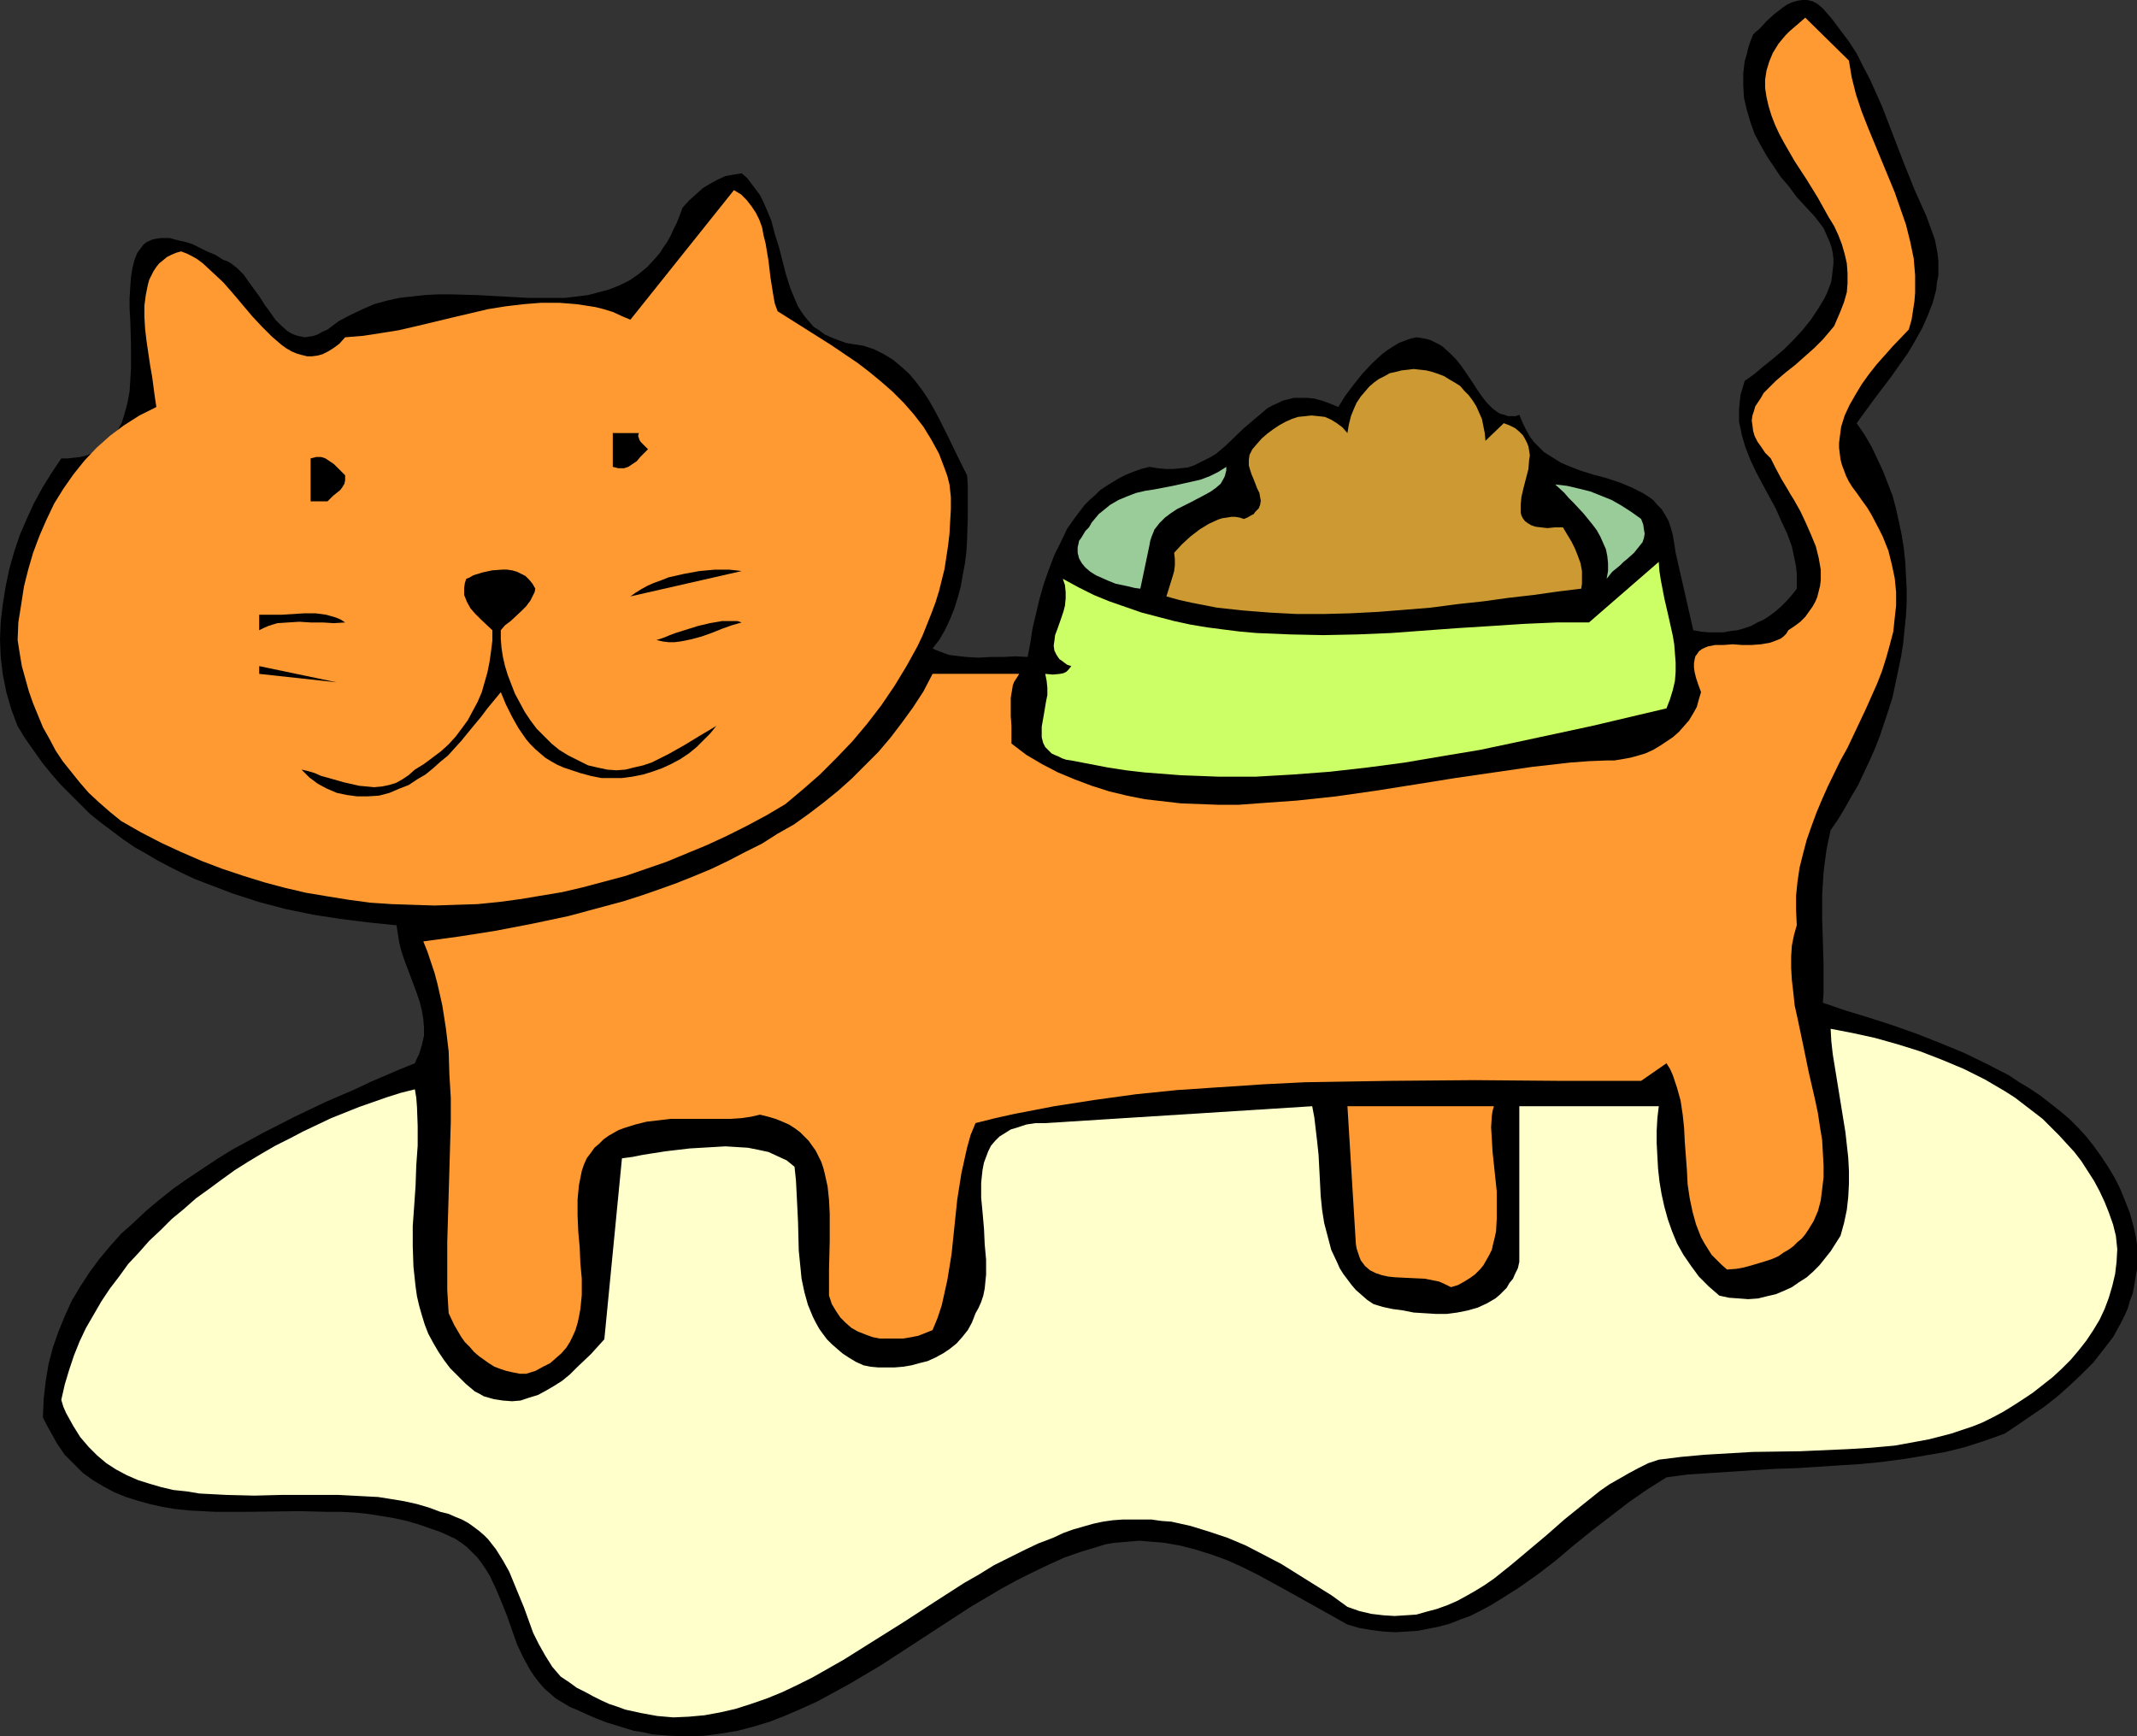 <?xml version="1.0" encoding="UTF-8" standalone="no"?>
<svg
   version="1.0"
   width="129.724mm"
   height="105.413mm"
   id="svg16"
   sodipodi:docname="Cat &amp; Bowl 19.wmf"
   xmlns:inkscape="http://www.inkscape.org/namespaces/inkscape"
   xmlns:sodipodi="http://sodipodi.sourceforge.net/DTD/sodipodi-0.dtd"
   xmlns="http://www.w3.org/2000/svg"
   xmlns:svg="http://www.w3.org/2000/svg">
  <rect width="100%" height="100%" fill="#333333" stroke="none"/>
  <sodipodi:namedview
     id="namedview16"
     pagecolor="#ffffff"
     bordercolor="#000000"
     borderopacity="0.25"
     inkscape:showpageshadow="2"
     inkscape:pageopacity="0.0"
     inkscape:pagecheckerboard="0"
     inkscape:deskcolor="#d1d1d1"
     inkscape:document-units="mm" />
  <defs
     id="defs1">
    <pattern
       id="WMFhbasepattern"
       patternUnits="userSpaceOnUse"
       width="6"
       height="6"
       x="0"
       y="0" />
  </defs>
  <path
     style="fill:#000000;fill-opacity:1;fill-rule:evenodd;stroke:none"
     d="m 441.976,49.6 0.646,1.777 0.646,1.777 0.646,1.777 0.323,1.616 0.323,1.777 0.162,1.616 v 1.616 1.616 l -0.323,1.616 -0.162,1.616 -0.808,3.07 -1.131,2.908 -1.293,2.908 -1.616,2.908 -1.616,2.747 -1.939,2.747 -1.939,2.747 -4.04,5.332 -3.878,5.332 1.778,2.585 1.616,2.747 1.293,2.747 1.293,2.747 1.131,2.908 1.131,2.908 0.808,3.07 0.646,2.908 0.646,3.07 0.485,3.07 0.323,3.07 0.162,3.07 0.162,3.07 v 3.231 l -0.162,3.07 -0.323,3.07 -0.323,3.231 -0.485,3.07 -0.646,3.07 -0.646,3.07 -0.646,3.07 -0.97,3.07 -0.97,2.908 -0.97,2.908 -1.131,2.908 -1.293,2.908 -1.293,2.747 -1.293,2.747 -1.616,2.747 -1.454,2.585 -1.454,2.423 -1.778,2.585 -0.485,2.262 -0.485,2.423 -0.323,2.423 -0.323,2.585 -0.323,5.17 v 5.332 l 0.162,5.17 0.162,5.17 v 6.947 l -0.162,2.1 5.171,1.777 5.333,1.616 5.494,1.777 5.494,1.939 5.333,2.1 5.494,2.262 5.333,2.585 5.01,2.585 2.424,1.616 2.424,1.454 2.424,1.616 2.262,1.777 2.262,1.777 2.101,1.777 1.939,1.939 1.939,2.1 1.778,2.262 1.616,2.262 1.616,2.423 1.454,2.423 1.293,2.585 1.131,2.747 1.131,2.908 0.808,2.908 0.485,2.1 0.323,2.1 v 1.939 1.939 1.939 l -0.323,1.777 -0.323,1.939 -0.323,1.777 -0.646,1.616 -0.485,1.777 -0.808,1.777 -0.808,1.616 -1.778,3.231 -2.262,2.908 -2.262,2.908 -2.747,2.747 -2.747,2.585 -2.909,2.585 -2.909,2.262 -3.07,2.1 -3.07,2.1 -2.909,1.939 -4.525,1.616 -4.525,1.454 -4.525,1.131 -4.686,0.808 -4.848,0.808 -4.848,0.646 -4.848,0.485 -5.01,0.323 -10.019,0.646 -5.01,0.162 -5.01,0.323 -9.858,0.646 -5.01,0.323 -4.848,0.646 -4.363,2.747 -4.202,2.908 -4.202,3.231 -4.202,3.231 -4.202,3.393 -4.202,3.554 -4.202,3.231 -4.363,3.07 -4.363,2.747 -2.101,1.292 -2.424,1.292 -2.262,1.131 -2.262,0.808 -2.424,0.969 -2.424,0.646 -2.424,0.485 -2.424,0.485 -2.586,0.162 -2.586,0.162 -2.747,-0.162 -2.586,-0.323 -2.909,-0.485 -2.747,-0.808 -6.626,-3.716 -6.949,-3.877 -6.787,-3.716 -3.555,-1.777 -3.555,-1.616 -3.555,-1.292 -3.555,-1.131 -3.717,-0.969 -3.717,-0.646 -3.717,-0.323 -1.939,-0.162 -1.939,0.162 -1.939,0.162 -1.939,0.162 -1.939,0.323 -2.101,0.646 -3.717,1.131 -3.717,1.292 -3.555,1.616 -3.717,1.777 -3.555,1.777 -3.555,1.939 -7.11,4.201 -13.898,9.047 -6.949,4.524 -7.11,4.201 -3.555,1.939 -3.555,1.939 -3.555,1.616 -3.717,1.616 -3.717,1.454 -3.717,1.131 -3.717,0.969 -3.878,0.646 -3.717,0.485 -3.878,0.162 -4.04,-0.162 -4.04,-0.323 -2.101,-0.485 -2.101,-0.323 -2.101,-0.646 -2.101,-0.646 -2.101,-0.646 -2.101,-0.808 -2.262,-0.969 -2.101,-0.969 -1.939,-0.808 -1.616,-0.969 -1.616,-0.969 -1.293,-1.131 -1.293,-1.131 -1.131,-1.292 -1.131,-1.454 -0.97,-1.454 -1.616,-2.908 -1.454,-3.07 -2.262,-6.462 -1.293,-3.231 -1.293,-3.07 -1.454,-3.07 -0.808,-1.292 -0.97,-1.454 -0.97,-1.292 -1.131,-1.131 -1.293,-1.292 -1.293,-0.969 -1.454,-0.969 -1.778,-0.808 -1.778,-0.808 -1.939,-0.646 -2.747,-0.969 -2.747,-0.808 -2.909,-0.646 -2.909,-0.485 -3.07,-0.485 -3.07,-0.323 -3.07,-0.162 h -3.07 l -6.464,-0.162 -12.928,0.162 h -6.464 l -6.141,-0.323 -3.07,-0.323 -2.909,-0.485 -2.909,-0.646 -2.909,-0.808 -2.586,-0.808 -2.747,-1.131 -2.424,-1.292 -2.424,-1.454 -2.262,-1.616 -2.101,-2.1 -2.101,-2.1 -1.778,-2.585 -1.616,-2.908 -0.808,-1.454 -0.808,-1.616 0.162,-4.201 0.485,-4.201 0.646,-3.877 0.97,-3.716 1.293,-3.716 1.454,-3.554 1.616,-3.554 1.939,-3.231 2.101,-3.231 2.262,-3.07 2.424,-2.908 2.586,-2.908 2.909,-2.585 2.909,-2.747 2.909,-2.423 3.232,-2.585 3.232,-2.262 3.394,-2.262 3.394,-2.262 3.394,-2.1 7.11,-3.877 7.272,-3.716 7.11,-3.393 7.11,-3.07 3.394,-1.616 3.394,-1.454 3.394,-1.454 3.232,-1.292 0.485,-1.131 0.485,-0.969 0.646,-2.1 0.485,-2.1 v -1.939 l -0.162,-1.939 -0.323,-1.939 -0.485,-1.939 -0.646,-1.939 -1.454,-3.877 -1.454,-3.877 -0.646,-1.939 -0.485,-1.939 -0.323,-1.939 -0.323,-2.1 -6.302,-0.646 -6.464,-0.808 -6.302,-0.969 -6.302,-1.292 -6.141,-1.616 -5.979,-1.939 -5.979,-2.262 -2.909,-1.131 -2.747,-1.292 -2.909,-1.454 -2.747,-1.454 -2.747,-1.616 -2.586,-1.454 -2.586,-1.777 -2.586,-1.939 -2.586,-1.939 -2.424,-1.939 -2.262,-2.262 -2.262,-2.262 -2.262,-2.262 -2.101,-2.423 -2.101,-2.585 -1.939,-2.747 -1.939,-2.747 -1.778,-2.908 -1.454,-3.877 L 1.454,158.816 0.646,154.777 0.162,150.738 0,146.699 l 0.162,-4.039 0.485,-4.039 0.646,-4.039 0.808,-3.877 1.131,-4.039 1.293,-3.877 1.616,-3.716 1.616,-3.554 1.939,-3.554 2.101,-3.393 2.262,-3.393 h 1.454 l 1.454,-0.162 1.454,-0.162 1.293,-0.323 1.293,-0.485 0.97,-0.485 1.131,-0.646 0.808,-0.646 0.808,-0.646 0.808,-0.808 0.646,-0.969 0.646,-0.808 1.131,-2.1 0.646,-2.1 0.646,-2.423 0.485,-2.585 0.162,-2.585 0.162,-2.747 v -5.493 l -0.162,-5.493 -0.162,-2.747 v -2.423 l 0.162,-2.585 0.162,-2.262 0.323,-1.939 0.485,-1.939 0.646,-1.616 0.485,-0.646 0.485,-0.646 0.485,-0.646 0.646,-0.485 0.646,-0.323 0.808,-0.323 0.808,-0.162 0.97,-0.162 h 0.97 1.131 l 1.131,0.323 1.293,0.323 1.454,0.323 1.454,0.485 1.616,0.808 1.616,0.808 1.939,0.808 1.778,1.131 0.97,0.323 0.808,0.485 1.454,1.131 1.454,1.454 1.131,1.616 2.586,3.554 1.131,1.777 1.293,1.777 1.131,1.616 1.454,1.454 1.293,1.131 0.808,0.485 0.646,0.323 0.97,0.323 0.808,0.162 0.808,0.162 0.97,-0.162 0.97,-0.162 0.97,-0.323 1.131,-0.646 1.131,-0.485 2.586,-1.939 2.747,-1.454 2.747,-1.292 2.586,-1.131 2.909,-0.808 2.909,-0.646 2.909,-0.323 2.909,-0.323 3.07,-0.162 h 2.909 l 5.979,0.162 5.979,0.323 5.818,0.323 h 2.747 2.909 2.747 l 2.747,-0.323 2.586,-0.323 2.424,-0.646 2.424,-0.646 2.424,-0.969 2.262,-1.131 2.101,-1.454 1.939,-1.616 1.939,-2.1 0.97,-1.131 0.808,-1.292 0.808,-1.131 0.808,-1.454 0.646,-1.454 0.808,-1.616 0.646,-1.616 0.646,-1.777 1.454,-1.616 1.616,-1.454 1.616,-1.454 1.616,-0.969 1.778,-0.969 1.778,-0.808 1.778,-0.323 1.939,-0.323 1.293,1.131 0.97,1.292 0.97,1.292 0.97,1.292 0.646,1.292 0.646,1.454 1.293,3.07 0.808,3.07 0.97,3.07 1.616,6.301 0.97,3.07 1.131,2.747 0.646,1.454 0.808,1.292 0.808,1.131 0.97,1.131 0.97,1.131 1.293,0.808 1.293,0.969 1.454,0.646 1.616,0.646 1.778,0.646 1.939,0.323 2.101,0.323 2.424,0.808 2.262,1.131 2.101,1.292 1.939,1.616 1.778,1.616 1.616,1.939 1.454,1.939 1.293,1.939 1.293,2.262 1.131,2.1 2.262,4.524 2.101,4.362 2.101,4.201 0.162,2.262 v 2.423 5.008 l -0.162,5.17 -0.162,2.747 -0.323,2.585 -0.485,2.585 -0.485,2.747 -0.646,2.423 -0.808,2.585 -0.97,2.423 -1.131,2.423 -1.293,2.262 -1.616,2.1 1.131,0.485 1.293,0.485 1.293,0.485 1.293,0.162 2.747,0.323 2.747,0.162 2.747,-0.162 h 2.909 l 2.909,-0.162 2.747,0.162 0.646,-3.393 0.485,-3.231 0.808,-3.393 0.808,-3.393 0.97,-3.393 1.131,-3.231 1.293,-3.393 1.454,-2.908 1.454,-3.07 1.939,-2.747 2.101,-2.747 1.131,-1.131 1.293,-1.131 1.131,-1.131 1.454,-0.969 2.909,-1.777 1.616,-0.808 1.616,-0.646 1.778,-0.646 1.939,-0.485 1.939,0.323 1.778,0.162 h 1.778 l 1.616,-0.162 1.616,-0.162 1.454,-0.485 1.293,-0.646 1.293,-0.646 1.293,-0.646 1.293,-0.808 2.101,-1.777 4.202,-4.039 2.101,-1.777 2.101,-1.777 1.131,-0.969 1.131,-0.646 1.131,-0.485 1.293,-0.646 1.293,-0.323 1.293,-0.323 h 1.454 1.616 l 1.616,0.162 1.778,0.485 1.778,0.646 1.939,0.808 1.616,-2.585 1.939,-2.585 1.939,-2.423 2.262,-2.423 2.262,-2.1 1.293,-0.969 1.293,-0.808 1.293,-0.808 1.293,-0.485 1.293,-0.485 1.454,-0.323 1.131,0.162 0.97,0.162 1.131,0.323 1.939,0.969 0.808,0.485 1.616,1.454 1.454,1.454 1.293,1.616 2.424,3.554 1.131,1.777 1.131,1.616 1.131,1.454 1.293,1.292 1.293,0.969 0.646,0.323 0.808,0.162 0.808,0.323 h 0.808 0.97 l 0.808,-0.323 0.808,1.939 0.808,1.616 0.808,1.454 0.97,1.292 1.131,1.131 1.131,1.131 1.293,0.808 1.293,0.808 1.293,0.808 1.454,0.646 2.909,1.131 3.07,0.969 3.07,0.808 2.909,0.969 2.747,1.131 1.293,0.646 1.293,0.646 1.293,0.808 1.131,0.808 0.97,1.131 0.97,0.969 0.808,1.292 0.808,1.454 0.485,1.454 0.485,1.777 0.323,1.939 0.323,2.1 4.04,17.772 1.778,0.323 1.778,0.162 h 1.778 1.616 l 1.778,-0.323 1.454,-0.162 1.616,-0.485 1.454,-0.485 1.454,-0.808 1.454,-0.646 1.454,-0.969 1.293,-0.969 1.293,-1.131 1.131,-1.131 1.293,-1.454 1.131,-1.454 v -1.777 -1.616 l -0.162,-1.616 -0.323,-1.616 -0.646,-3.07 -1.131,-3.07 -1.293,-2.747 -1.293,-2.908 -3.07,-5.655 -1.454,-2.747 -1.293,-2.747 -1.131,-2.908 -0.808,-2.747 -0.323,-1.616 -0.323,-1.454 v -1.454 -1.454 l 0.162,-1.616 0.162,-1.616 0.485,-1.616 0.485,-1.616 2.262,-1.616 2.101,-1.777 2.424,-1.939 2.262,-1.939 2.101,-2.1 2.101,-2.262 1.939,-2.423 1.616,-2.423 1.454,-2.423 0.646,-1.292 0.485,-1.292 0.485,-1.292 0.162,-1.292 0.162,-1.454 0.162,-1.292 v -1.292 l -0.162,-1.292 -0.323,-1.454 -0.485,-1.292 -0.646,-1.454 -0.646,-1.454 -0.97,-1.292 -1.131,-1.454 -4.04,-4.362 -1.778,-2.423 -1.939,-2.262 -1.616,-2.423 -1.616,-2.423 -1.454,-2.585 -1.293,-2.423 -0.97,-2.747 -0.808,-2.747 -0.646,-2.747 -0.162,-2.747 v -2.908 l 0.323,-2.747 0.485,-1.616 0.323,-1.454 0.485,-1.454 0.646,-1.616 0.646,-0.646 0.808,-0.646 1.616,-1.777 1.778,-1.616 2.101,-1.616 0.97,-0.646 1.131,-0.485 1.131,-0.323 L 413.534,0 h 1.131 l 1.293,0.323 1.131,0.646 1.131,0.969 2.101,2.423 1.939,2.585 1.939,2.585 1.778,2.747 1.454,2.908 1.616,3.07 2.747,6.139 2.424,6.301 2.424,6.301 2.586,6.462 z"
     id="path1" />
  <path
     style="fill:#ff9932;fill-opacity:1;fill-rule:evenodd;stroke:none"
     d="m 424.2,13.894 0.646,3.877 0.97,3.877 1.293,3.877 1.454,3.716 3.07,7.432 3.07,7.432 1.293,3.716 1.293,3.716 0.97,3.877 0.808,3.877 0.162,1.939 0.162,1.939 v 2.1 1.939 l -0.162,1.939 -0.323,2.1 -0.323,2.1 -0.646,2.262 -3.717,3.877 -3.717,4.201 -1.778,2.262 -1.616,2.262 -1.454,2.423 -1.293,2.262 -1.131,2.423 -0.808,2.585 -0.323,2.423 -0.162,1.292 v 1.131 l 0.162,1.292 0.162,1.292 0.323,1.292 0.485,1.292 0.485,1.292 0.646,1.292 0.808,1.292 0.97,1.292 1.131,1.616 1.293,1.777 0.97,1.616 1.778,3.393 0.808,1.616 1.293,3.231 0.808,3.231 0.646,3.07 0.323,3.231 v 3.07 l -0.323,2.908 -0.323,3.07 -0.808,3.07 -0.808,2.908 -0.97,3.07 -1.131,2.908 -2.586,5.816 -2.747,5.816 -1.454,3.07 -1.616,2.908 -2.909,5.978 -1.293,2.908 -1.293,3.07 -1.131,3.07 -1.131,3.231 -0.808,3.07 -0.808,3.231 -0.485,3.231 -0.323,3.231 v 3.393 l 0.162,3.393 -0.646,2.262 -0.485,2.423 -0.162,2.423 v 2.747 l 0.162,2.747 0.323,2.747 0.323,3.07 0.646,2.908 1.293,6.139 1.293,6.301 1.454,6.301 0.646,3.07 0.485,3.231 0.485,2.908 0.162,2.908 0.162,2.908 v 2.747 l -0.323,2.747 -0.323,2.585 -0.646,2.423 -0.97,2.262 -1.293,2.1 -0.646,0.969 -0.808,0.969 -0.97,0.808 -0.97,0.969 -1.131,0.808 -1.131,0.646 -1.131,0.808 -1.454,0.646 -1.454,0.485 -1.616,0.485 -1.616,0.485 -1.778,0.485 -1.778,0.323 -2.101,0.162 -1.293,-1.131 -1.131,-1.131 -1.131,-1.131 -0.808,-1.292 -0.808,-1.292 -0.808,-1.454 -1.131,-2.908 -0.808,-2.908 -0.646,-3.07 -0.485,-3.231 -0.162,-3.231 -0.485,-6.463 -0.162,-3.231 -0.323,-3.07 -0.485,-3.231 -0.808,-2.908 -0.485,-1.454 -0.485,-1.454 -0.646,-1.454 -0.808,-1.292 -5.818,4.039 H 357.62 l -19.23,-0.162 -19.554,0.162 -9.696,0.162 -9.858,0.162 -9.696,0.485 -9.696,0.646 -9.696,0.646 -9.534,0.969 -9.373,1.292 -9.373,1.454 -9.211,1.777 -4.363,0.969 -4.525,1.131 -1.131,2.747 -0.808,2.908 -0.646,2.908 -0.646,2.908 -0.97,6.139 -1.293,12.44 -0.97,5.978 -0.646,2.908 -0.646,2.908 -0.97,2.908 -1.131,2.747 -1.616,0.646 -1.616,0.646 -1.616,0.323 -1.939,0.323 h -1.778 -1.778 -1.778 l -1.616,-0.323 -1.778,-0.646 -1.616,-0.646 -1.454,-0.808 -1.293,-1.131 -1.293,-1.292 -0.97,-1.454 -0.97,-1.616 -0.646,-1.939 v -2.908 -3.07 l 0.162,-6.463 v -6.301 l -0.162,-3.231 -0.323,-3.07 -0.646,-2.908 -0.323,-1.292 -0.485,-1.454 -0.646,-1.292 -0.646,-1.292 -0.808,-1.131 -0.808,-1.131 -0.97,-0.969 -0.97,-0.969 -1.293,-0.969 -1.293,-0.808 -1.454,-0.646 -1.616,-0.646 -1.616,-0.485 -1.939,-0.485 -2.101,0.485 -2.262,0.323 -2.424,0.162 h -2.586 -2.747 -2.747 -5.656 l -2.747,0.323 -2.747,0.323 -2.586,0.646 -2.586,0.808 -1.293,0.485 -1.131,0.646 -1.131,0.646 -1.131,0.808 -0.97,0.969 -1.131,0.969 -0.808,1.131 -0.97,1.292 -0.646,1.454 -0.485,1.454 -0.323,1.616 -0.323,1.616 -0.162,1.616 -0.162,1.777 v 3.554 l 0.162,3.716 0.323,3.554 0.162,3.716 0.323,3.554 v 3.716 l -0.162,1.616 -0.162,1.616 -0.323,1.777 -0.323,1.454 -0.485,1.616 -0.646,1.454 -0.646,1.292 -0.808,1.292 -1.131,1.292 -1.293,1.131 -1.293,1.131 -1.616,0.808 -1.778,0.969 -2.101,0.646 h -1.454 l -1.616,-0.323 -1.454,-0.323 -1.454,-0.485 -1.293,-0.485 -1.293,-0.808 -1.131,-0.808 -1.131,-0.808 -1.131,-0.969 -0.97,-1.131 -1.131,-1.131 -0.808,-1.131 -1.616,-2.747 -1.293,-2.747 -0.323,-5.332 v -5.493 -5.493 l 0.162,-5.493 0.323,-10.986 0.323,-11.148 v -5.493 l -0.323,-5.332 -0.162,-5.332 -0.646,-5.332 -0.808,-5.17 -1.131,-5.008 -0.646,-2.423 -0.808,-2.423 -0.808,-2.423 -0.97,-2.423 8.242,-1.131 8.242,-1.292 8.403,-1.616 8.403,-1.777 8.403,-2.262 4.202,-1.131 4.04,-1.292 4.202,-1.454 4.04,-1.454 4.04,-1.616 3.878,-1.616 4.04,-1.939 3.717,-1.939 3.878,-1.939 3.555,-2.262 3.717,-2.1 3.394,-2.423 3.394,-2.585 3.394,-2.747 3.07,-2.747 3.07,-3.07 3.07,-3.07 2.747,-3.231 2.586,-3.393 2.586,-3.554 2.424,-3.716 2.101,-4.039 h 19.877 l -0.485,0.808 -0.646,0.969 -0.323,0.808 -0.162,0.969 -0.323,1.939 v 2.1 2.1 l 0.162,2.262 v 2.1 1.939 l 3.394,2.585 3.555,2.1 3.717,1.939 3.878,1.616 3.878,1.454 4.04,1.292 4.04,0.969 4.04,0.808 4.202,0.485 4.202,0.485 4.363,0.162 4.363,0.162 h 4.363 l 4.363,-0.323 4.525,-0.323 4.525,-0.323 9.05,-0.969 9.05,-1.292 9.211,-1.454 9.05,-1.454 8.888,-1.292 8.888,-1.292 4.363,-0.485 4.202,-0.485 4.363,-0.323 4.04,-0.162 h 1.778 l 1.939,-0.323 1.778,-0.323 1.778,-0.485 1.616,-0.485 1.778,-0.808 1.616,-0.969 1.454,-0.969 1.454,-0.969 1.454,-1.292 1.131,-1.292 1.131,-1.292 0.97,-1.616 0.808,-1.454 0.485,-1.777 0.485,-1.616 -0.646,-1.777 -0.485,-1.454 -0.323,-1.292 -0.162,-1.131 v -0.969 l 0.162,-0.969 0.162,-0.646 0.485,-0.646 0.323,-0.485 0.646,-0.485 0.646,-0.323 0.808,-0.323 1.616,-0.323 h 1.939 l 2.101,-0.162 2.101,0.162 h 2.262 l 2.101,-0.162 1.939,-0.323 0.97,-0.323 0.808,-0.323 0.808,-0.323 0.646,-0.485 0.646,-0.646 0.485,-0.808 1.454,-0.969 1.293,-0.969 1.131,-1.131 0.808,-1.131 0.808,-1.131 0.646,-1.131 0.485,-1.131 0.323,-1.292 0.323,-1.292 0.162,-1.292 v -1.292 -1.131 l -0.485,-2.747 -0.646,-2.585 -1.131,-2.747 -1.131,-2.585 -1.293,-2.747 -1.454,-2.585 -0.808,-1.292 -0.646,-1.131 -1.454,-2.423 -1.293,-2.423 -1.131,-2.262 -1.293,-1.292 -0.97,-1.454 -0.808,-1.131 -0.646,-1.292 -0.323,-1.131 -0.162,-1.292 -0.162,-1.131 0.162,-1.131 0.323,-0.969 0.323,-1.131 0.646,-0.969 0.646,-0.969 0.646,-1.131 0.97,-0.969 1.778,-1.777 2.262,-1.939 2.262,-1.777 4.363,-3.877 1.939,-1.939 1.778,-2.1 0.808,-0.969 0.485,-1.131 0.485,-1.131 0.485,-1.131 0.808,-2.1 0.646,-2.262 0.162,-2.1 v -2.262 l -0.162,-2.262 -0.485,-2.1 -0.646,-2.262 -0.808,-2.1 -0.97,-2.1 -1.293,-2.1 -2.424,-4.362 -2.586,-4.201 -2.747,-4.201 -2.424,-4.201 -1.131,-2.1 -0.97,-2.1 -0.808,-2.1 -0.646,-2.1 -0.485,-2.1 -0.323,-2.1 v -1.939 l 0.323,-2.1 0.646,-2.1 0.808,-1.939 1.293,-2.1 0.808,-0.969 0.808,-0.969 0.97,-0.969 1.131,-0.969 1.131,-0.969 1.293,-1.131 z"
     id="path2" />
  <path
     style="fill:#ff9932;fill-opacity:1;fill-rule:evenodd;stroke:none"
     d="m 178.406,71.411 6.141,3.877 6.141,3.877 5.979,4.039 2.747,2.1 2.747,2.262 2.586,2.262 2.586,2.585 2.262,2.585 2.262,2.908 1.778,2.908 1.778,3.231 1.293,3.393 0.646,1.777 0.485,1.939 0.323,2.908 v 2.747 l -0.162,2.747 -0.162,2.908 -0.323,2.747 -0.808,5.332 -0.646,2.585 -0.646,2.585 -0.808,2.585 -0.97,2.585 -0.97,2.423 -0.97,2.423 -1.131,2.423 -2.586,4.685 -2.747,4.524 -3.07,4.524 -3.232,4.201 -3.394,4.039 -3.717,3.877 -3.717,3.716 -3.878,3.393 -4.04,3.393 -4.363,2.585 -4.525,2.423 -4.525,2.262 -4.525,2.1 -4.686,1.939 -4.686,1.939 -4.686,1.616 -4.686,1.616 -4.848,1.292 -4.848,1.292 -4.848,1.131 -4.848,0.808 -4.848,0.808 -4.848,0.646 -4.848,0.485 -5.01,0.162 -4.848,0.162 -5.01,-0.162 -4.848,-0.162 -4.848,-0.323 -4.848,-0.646 -5.01,-0.808 -4.848,-0.808 -4.848,-1.131 -4.848,-1.292 -4.686,-1.454 -4.848,-1.616 -4.686,-1.777 -4.848,-2.1 -4.525,-2.1 -4.686,-2.423 -4.525,-2.585 -2.586,-2.1 -2.586,-2.262 -2.262,-2.1 -2.101,-2.423 -1.939,-2.423 -1.939,-2.423 -1.616,-2.423 -1.454,-2.747 -1.454,-2.585 -1.131,-2.747 -1.131,-2.747 -0.97,-2.747 -0.808,-2.908 -0.808,-2.908 -0.485,-2.908 -0.485,-3.07 0.162,-4.039 0.646,-4.039 0.646,-4.201 0.97,-3.877 1.131,-3.877 1.454,-3.877 1.616,-3.716 1.778,-3.716 2.101,-3.393 2.262,-3.231 2.586,-3.231 2.747,-2.908 3.07,-2.747 3.232,-2.423 3.555,-2.262 1.939,-0.969 1.939,-0.969 -0.323,-2.1 -0.323,-2.423 -0.323,-2.423 -0.485,-2.747 -0.808,-5.493 -0.323,-2.747 -0.162,-2.747 V 70.118 l 0.323,-2.423 0.485,-2.423 0.323,-1.131 0.485,-0.969 0.485,-0.969 0.646,-0.969 0.646,-0.808 0.808,-0.646 0.97,-0.808 0.97,-0.485 1.131,-0.485 1.131,-0.323 1.293,0.485 1.293,0.646 1.131,0.646 1.293,0.969 2.262,2.1 2.424,2.262 2.262,2.585 4.363,5.17 2.262,2.423 2.262,2.262 1.131,0.969 1.131,0.969 1.131,0.808 1.131,0.646 1.131,0.485 1.131,0.323 1.293,0.323 h 1.131 l 1.293,-0.162 1.131,-0.323 1.293,-0.646 1.293,-0.808 1.293,-0.969 1.293,-1.454 4.04,-0.323 4.202,-0.646 4.04,-0.646 4.202,-0.969 4.04,-0.969 4.04,-0.969 8.242,-1.939 4.04,-0.646 4.04,-0.485 4.04,-0.323 h 4.202 l 4.04,0.323 2.101,0.323 2.101,0.323 1.939,0.485 2.101,0.646 2.101,0.969 1.939,0.808 23.755,-29.727 1.616,0.969 1.293,1.292 1.131,1.454 0.97,1.454 0.808,1.616 0.646,1.777 0.323,1.777 0.485,1.939 0.646,3.877 0.485,4.039 0.646,4.039 0.323,1.777 z"
     id="path3" />
  <path
     style="fill:#cc9932;fill-opacity:1;fill-rule:evenodd;stroke:none"
     d="m 340.814,101.138 4.202,-4.039 1.293,0.485 1.293,0.646 0.97,0.808 0.808,0.808 0.485,0.808 0.485,0.969 0.323,0.808 0.162,0.969 0.162,1.131 -0.162,0.969 -0.162,2.1 -1.131,4.362 -0.485,2.1 -0.162,1.777 v 0.969 0.808 l 0.162,0.646 0.323,0.646 0.485,0.646 0.646,0.485 0.808,0.485 0.97,0.323 1.293,0.162 1.454,0.162 1.616,-0.162 h 1.939 l 0.97,1.616 0.97,1.616 0.808,1.616 0.646,1.616 0.646,1.777 0.323,1.777 v 1.939 0.969 l -0.162,1.131 -5.333,0.646 -5.656,0.808 -5.656,0.646 -5.818,0.808 -5.979,0.646 -6.141,0.808 -5.979,0.485 -6.141,0.485 -6.302,0.323 -6.141,0.162 h -6.141 l -6.141,-0.323 -6.141,-0.485 -5.979,-0.646 -5.818,-1.131 -2.909,-0.646 -2.909,-0.808 1.454,-4.685 0.323,-1.131 0.162,-1.292 v -1.454 l -0.162,-1.454 1.778,-1.939 1.939,-1.777 2.101,-1.616 2.101,-1.292 2.101,-0.969 0.97,-0.323 1.131,-0.162 0.97,-0.162 h 0.97 l 0.97,0.162 0.97,0.323 0.808,-0.323 0.808,-0.485 0.646,-0.323 0.323,-0.485 0.808,-0.808 0.323,-0.808 0.162,-0.969 -0.162,-0.808 -0.162,-0.969 -0.485,-0.969 -0.808,-2.1 -0.485,-1.131 -0.323,-0.969 -0.323,-1.131 v -1.292 l 0.162,-1.131 0.646,-1.292 0.97,-1.131 1.131,-1.292 1.293,-1.131 1.293,-0.969 1.454,-0.969 1.454,-0.808 1.454,-0.646 1.454,-0.485 1.616,-0.162 1.454,-0.162 1.616,0.162 1.454,0.162 1.454,0.646 1.293,0.808 1.293,0.969 1.131,1.292 0.323,-1.939 0.485,-1.939 0.646,-1.616 0.646,-1.454 0.97,-1.454 0.97,-1.131 0.97,-1.131 1.131,-0.969 1.131,-0.808 1.293,-0.646 1.131,-0.646 1.454,-0.323 1.293,-0.323 1.454,-0.162 1.293,-0.162 1.454,0.162 1.454,0.162 1.293,0.323 1.454,0.485 1.293,0.485 1.293,0.808 1.131,0.646 1.293,0.808 0.97,1.131 0.97,0.969 0.97,1.292 0.808,1.292 0.646,1.454 0.646,1.454 0.323,1.616 0.323,1.616 z"
     id="path4" />
  <path
     style="fill:#000000;fill-opacity:1;fill-rule:evenodd;stroke:none"
     d="m 146.571,99.361 -0.162,0.646 0.162,0.485 0.162,0.485 0.323,0.485 1.616,1.616 -0.97,0.969 -0.808,0.808 -0.808,0.969 -0.97,0.646 -0.97,0.646 -0.97,0.323 h -0.646 -0.646 l -0.646,-0.162 -0.646,-0.162 v -7.755 z"
     id="path5" />
  <path
     style="fill:#000000;fill-opacity:1;fill-rule:evenodd;stroke:none"
     d="m 79.184,109.055 v 0.646 0.485 l -0.162,0.808 -0.485,0.808 -0.485,0.646 -1.616,1.292 -0.646,0.646 -0.646,0.646 h -3.878 v -9.855 l 0.646,-0.162 0.646,-0.162 h 0.646 0.485 l 0.97,0.323 0.97,0.646 0.97,0.646 0.808,0.808 z"
     id="path6" />
  <path
     style="fill:#99cc99;fill-opacity:1;fill-rule:evenodd;stroke:none"
     d="m 263.731,125.049 -2.101,10.017 -1.293,-0.162 -1.293,-0.323 -3.07,-0.646 -1.616,-0.646 -1.454,-0.646 -1.454,-0.646 -1.293,-0.808 -1.131,-0.969 -0.808,-0.969 -0.646,-1.131 -0.323,-1.292 v -0.646 -0.646 l 0.162,-0.646 0.162,-0.808 0.485,-0.646 0.485,-0.808 0.485,-0.808 0.808,-0.808 0.646,-1.131 0.808,-0.969 0.808,-0.969 0.808,-0.646 1.778,-1.454 1.939,-1.131 1.939,-0.808 2.101,-0.808 2.101,-0.485 2.101,-0.323 4.202,-0.808 4.363,-0.969 2.101,-0.485 2.101,-0.808 1.939,-0.969 1.778,-1.131 v 0.808 l -0.162,0.646 -0.162,0.646 -0.323,0.646 -0.646,1.131 -1.131,0.969 -1.131,0.808 -1.454,0.808 -3.07,1.616 -3.232,1.616 -1.454,0.969 -1.293,0.969 -1.293,1.292 -1.131,1.454 -0.646,1.616 -0.323,0.969 z"
     id="path7" />
  <path
     style="fill:#99cc99;fill-opacity:1;fill-rule:evenodd;stroke:none"
     d="m 376.528,119.071 0.485,1.292 0.162,1.131 0.162,0.969 -0.162,0.969 -0.323,0.969 -0.646,0.808 -0.646,0.808 -0.646,0.808 -1.616,1.454 -0.808,0.646 -0.808,0.808 -1.778,1.454 -0.646,0.808 -0.646,0.808 0.323,-1.777 v -1.777 l -0.162,-1.616 -0.323,-1.616 -0.646,-1.454 -0.646,-1.454 -0.808,-1.454 -0.97,-1.292 -2.101,-2.585 -2.262,-2.423 -1.131,-1.131 -0.97,-1.131 -2.101,-1.939 2.747,0.323 2.747,0.646 2.586,0.646 2.424,0.969 2.424,0.969 2.262,1.292 2.262,1.454 z"
     id="path8" />
  <path
     style="fill:#000000;fill-opacity:1;fill-rule:evenodd;stroke:none"
     d="m 170.165,131.027 -25.533,5.816 1.131,-0.808 1.293,-0.808 1.454,-0.808 1.454,-0.646 1.778,-0.646 1.616,-0.646 3.555,-0.808 3.555,-0.646 3.555,-0.323 h 1.616 1.616 l 1.616,0.162 z"
     id="path9" />
  <path
     style="fill:#ccff66;fill-opacity:1;fill-rule:evenodd;stroke:none"
     d="m 382.345,162.532 -17.13,4.039 -17.291,3.716 -8.403,1.777 -8.726,1.454 -8.565,1.454 -8.565,1.131 -8.565,0.969 -8.565,0.646 -8.403,0.485 h -8.565 l -4.202,-0.162 -4.363,-0.162 -4.202,-0.323 -4.202,-0.323 -4.202,-0.485 -4.202,-0.646 -4.202,-0.808 -4.202,-0.808 -1.131,-0.162 -0.97,-0.323 -0.97,-0.485 -0.808,-0.323 -0.646,-0.323 -0.485,-0.485 -0.485,-0.485 -0.485,-0.485 -0.485,-0.969 -0.323,-1.292 v -1.131 -1.292 l 0.485,-2.747 0.485,-2.908 0.323,-1.616 v -1.616 l -0.162,-1.616 -0.323,-1.616 1.778,0.162 1.616,-0.162 0.808,-0.162 0.646,-0.323 0.485,-0.485 0.646,-0.808 -0.97,-0.323 -0.646,-0.485 -0.646,-0.485 -0.485,-0.323 -0.323,-0.485 -0.323,-0.485 -0.485,-0.969 -0.162,-1.131 0.162,-1.131 0.162,-1.292 0.485,-1.292 0.97,-2.747 0.485,-1.454 0.323,-1.292 0.162,-1.616 v -1.454 l -0.162,-1.616 -0.485,-1.454 3.555,1.939 3.555,1.777 3.555,1.454 3.717,1.292 3.717,1.292 3.717,0.969 3.717,0.969 3.717,0.808 3.878,0.646 3.717,0.485 3.878,0.485 3.717,0.323 7.757,0.323 7.595,0.162 7.757,-0.162 7.757,-0.323 15.352,-1.131 7.757,-0.485 7.434,-0.485 7.434,-0.323 h 7.434 l 15.998,-13.894 0.162,2.1 0.323,2.1 0.808,4.201 0.97,4.201 0.97,4.362 0.323,1.939 0.162,2.1 0.162,2.1 v 2.1 l -0.162,2.1 -0.485,2.1 -0.646,2.1 z"
     id="path10" />
  <path
     style="fill:#000000;fill-opacity:1;fill-rule:evenodd;stroke:none"
     d="m 122.816,135.066 -0.162,0.808 -0.323,0.646 -0.646,1.292 -0.97,1.292 -1.131,1.131 -2.424,2.262 -1.293,0.969 -0.97,1.131 v 1.939 l 0.162,2.1 0.323,2.1 0.485,2.1 0.646,2.1 0.808,2.1 0.808,2.1 1.131,2.1 1.131,2.1 1.293,1.939 1.454,1.939 1.616,1.616 1.778,1.777 1.778,1.454 2.101,1.292 2.262,1.131 2.262,1.131 2.101,0.485 2.262,0.485 2.101,0.162 2.101,-0.162 1.939,-0.485 2.101,-0.485 1.939,-0.646 1.939,-0.969 1.939,-0.969 3.717,-2.1 3.717,-2.262 3.555,-2.1 -1.454,1.777 -1.454,1.454 -1.616,1.616 -1.778,1.454 -1.939,1.292 -2.101,1.131 -2.101,0.969 -2.262,0.808 -2.101,0.646 -2.424,0.485 -2.424,0.323 h -2.262 -2.424 l -2.424,-0.485 -2.424,-0.646 -2.424,-0.808 -1.454,-0.485 -1.454,-0.646 -1.454,-0.808 -1.293,-0.808 -1.131,-0.969 -1.131,-0.969 -1.131,-1.131 -0.97,-1.131 -1.778,-2.585 -1.454,-2.585 -1.454,-2.908 -1.131,-2.747 -3.07,3.716 -1.454,1.939 -1.616,1.939 -2.909,3.554 -3.07,3.393 -1.778,1.454 -1.616,1.454 -1.778,1.454 -1.939,1.131 -1.939,1.292 -2.101,0.808 -2.262,0.969 -2.424,0.646 -2.586,0.162 h -2.424 l -2.424,-0.323 -2.262,-0.485 -2.262,-0.969 -2.101,-1.131 -1.939,-1.454 -1.778,-1.777 1.454,0.323 1.616,0.485 1.454,0.646 1.778,0.485 3.394,0.969 3.555,0.808 1.778,0.162 1.616,0.162 1.778,-0.162 1.616,-0.323 1.616,-0.485 1.454,-0.808 1.454,-0.969 1.454,-1.292 2.101,-1.292 1.939,-1.454 1.939,-1.454 1.778,-1.616 1.616,-1.777 1.454,-1.939 1.293,-1.777 1.131,-2.1 1.131,-2.1 0.97,-2.262 0.646,-2.262 0.646,-2.262 0.485,-2.423 0.323,-2.262 0.323,-2.585 v -2.423 l -2.586,-2.423 -1.293,-1.292 -1.131,-1.292 -0.808,-1.454 -0.323,-0.808 -0.323,-0.808 v -0.808 -0.808 l 0.162,-1.131 0.323,-0.969 0.808,-0.323 0.808,-0.485 2.101,-0.646 2.262,-0.485 2.262,-0.162 h 1.131 l 1.131,0.162 1.131,0.323 0.97,0.485 0.97,0.485 0.808,0.808 0.808,0.969 z"
     id="path11" />
  <path
     style="fill:#000000;fill-opacity:1;fill-rule:evenodd;stroke:none"
     d="m 79.184,142.821 -2.586,0.162 -2.586,-0.162 h -2.747 l -2.586,-0.162 -2.586,0.162 -2.424,0.162 -1.131,0.323 -0.97,0.323 -1.131,0.485 -0.97,0.485 v -3.554 h 2.424 2.747 l 5.171,-0.323 h 2.586 l 2.424,0.323 1.131,0.323 1.131,0.323 1.131,0.485 z"
     id="path12" />
  <path
     style="fill:#000000;fill-opacity:1;fill-rule:evenodd;stroke:none"
     d="m 170.165,142.821 -2.262,0.646 -2.262,0.808 -2.424,0.969 -2.262,0.808 -2.424,0.646 -2.424,0.485 -1.293,0.162 h -1.454 l -1.293,-0.162 -1.454,-0.323 0.97,-0.323 0.97,-0.323 1.131,-0.485 1.293,-0.485 2.586,-0.808 2.586,-0.808 2.747,-0.646 2.747,-0.485 h 1.293 1.131 1.131 z"
     id="path13" />
  <path
     style="fill:#000000;fill-opacity:1;fill-rule:evenodd;stroke:none"
     d="m 59.469,154.615 v -1.777 l 17.776,3.716 z"
     id="path14" />
  <path
     style="fill:#ffffcc;fill-opacity:1;fill-rule:evenodd;stroke:none"
     d="m 485.446,283.542 0.323,3.07 -0.162,2.908 -0.323,2.747 -0.646,2.747 -0.808,2.747 -0.97,2.585 -1.131,2.423 -1.454,2.423 -1.616,2.423 -1.778,2.262 -1.778,2.1 -2.101,2.1 -2.101,1.939 -4.525,3.554 -2.424,1.616 -2.262,1.454 -2.101,1.292 -2.424,1.292 -2.262,1.131 -2.424,0.969 -2.424,0.808 -2.424,0.808 -5.01,1.292 -2.586,0.485 -5.333,0.969 -5.333,0.485 -5.333,0.323 -10.989,0.485 -10.989,0.162 -5.494,0.323 -5.494,0.323 -5.333,0.485 -5.171,0.646 -2.424,0.808 -2.262,1.131 -2.101,1.131 -2.262,1.292 -2.262,1.292 -2.101,1.454 -4.04,3.231 -4.202,3.393 -4.04,3.554 -4.04,3.393 -4.04,3.393 -4.04,3.231 -2.101,1.454 -2.101,1.292 -2.262,1.292 -2.101,1.131 -2.262,0.969 -2.262,0.808 -2.424,0.646 -2.262,0.646 -2.424,0.162 -2.586,0.162 -2.586,-0.162 -2.747,-0.323 -2.747,-0.646 -2.747,-0.969 -3.555,-2.585 -3.878,-2.423 -3.878,-2.423 -3.878,-2.423 -4.04,-2.1 -4.04,-2.1 -4.202,-1.777 -4.363,-1.454 -4.202,-1.292 -4.363,-0.969 -2.262,-0.162 -2.262,-0.323 h -2.101 -2.262 -2.262 l -2.262,0.162 -2.262,0.323 -2.262,0.485 -2.262,0.646 -2.262,0.646 -2.262,0.808 -2.424,1.131 -3.394,1.292 -3.394,1.616 -3.232,1.616 -3.555,1.777 -3.394,2.1 -3.394,1.939 -6.787,4.362 -6.949,4.524 -6.949,4.362 -6.949,4.362 -7.11,4.039 -3.555,1.777 -3.394,1.616 -3.555,1.454 -3.717,1.292 -3.555,1.131 -3.555,0.808 -3.555,0.646 -3.555,0.323 -3.555,0.162 -3.717,-0.323 -3.555,-0.646 -3.717,-0.808 -1.778,-0.646 -1.939,-0.646 -1.778,-0.808 -1.939,-0.969 -1.778,-0.969 -1.939,-0.969 -1.778,-1.292 -1.939,-1.292 -0.97,-1.131 -0.97,-1.131 -1.616,-2.585 -1.454,-2.585 -1.293,-2.585 -2.101,-5.816 -2.262,-5.493 -1.131,-2.747 -1.454,-2.585 -1.616,-2.585 -1.778,-2.262 -0.97,-0.969 -1.131,-0.969 -1.293,-0.969 -1.131,-0.808 -1.454,-0.808 -1.616,-0.646 -1.454,-0.646 -1.939,-0.485 -2.586,-0.969 -2.747,-0.808 -2.909,-0.646 -2.909,-0.485 -3.07,-0.485 -3.07,-0.162 -6.141,-0.323 H 71.104 64.64 l -6.302,0.162 -6.464,-0.162 -6.141,-0.323 -2.909,-0.485 -3.07,-0.323 -2.747,-0.646 -2.747,-0.808 -2.586,-0.808 -2.586,-1.131 -2.424,-1.292 -2.262,-1.454 -2.101,-1.777 -1.939,-1.939 -1.939,-2.262 -1.616,-2.585 -0.808,-1.454 -0.808,-1.454 -0.646,-1.454 -0.485,-1.616 0.808,-3.554 0.97,-3.231 1.131,-3.393 1.293,-3.231 1.454,-3.07 1.778,-3.07 1.778,-3.07 1.939,-2.908 2.101,-2.747 2.101,-2.908 2.424,-2.585 2.424,-2.747 2.586,-2.423 2.586,-2.585 2.747,-2.262 2.747,-2.423 2.909,-2.1 3.07,-2.262 2.909,-2.1 3.07,-1.939 3.232,-1.939 3.07,-1.777 3.232,-1.616 3.07,-1.616 6.464,-3.07 6.464,-2.585 3.232,-1.131 3.232,-1.131 3.07,-0.969 3.232,-0.808 0.323,1.939 0.162,2.1 0.162,4.362 v 4.524 l -0.323,4.524 -0.162,4.685 -0.323,4.685 -0.323,4.524 v 4.685 l 0.162,4.685 0.485,4.524 0.323,2.262 0.485,2.1 0.646,2.262 0.646,2.1 0.808,2.1 1.131,2.1 1.131,1.939 1.293,1.939 1.454,1.939 1.778,1.777 1.778,1.777 2.101,1.777 0.97,0.485 1.131,0.646 2.262,0.646 2.101,0.323 2.101,0.162 1.939,-0.162 1.939,-0.646 2.101,-0.646 1.778,-0.969 1.939,-1.131 1.778,-1.131 1.778,-1.454 1.616,-1.616 3.232,-3.07 3.07,-3.393 4.04,-41.522 2.424,-0.323 2.424,-0.485 5.171,-0.808 5.494,-0.646 2.747,-0.162 2.747,-0.162 2.747,-0.162 2.586,0.162 2.586,0.162 2.424,0.485 2.262,0.485 2.101,0.969 2.101,0.969 1.778,1.454 0.323,3.07 0.162,3.07 0.323,6.624 0.162,6.462 0.323,3.231 0.323,3.231 0.646,3.07 0.808,2.908 1.131,2.747 0.646,1.292 0.808,1.454 0.808,1.131 0.97,1.292 1.131,1.131 1.293,1.131 1.131,0.969 1.454,0.969 1.616,0.969 1.778,0.808 1.616,0.323 1.778,0.162 h 1.778 1.939 l 1.939,-0.162 1.939,-0.323 1.778,-0.485 1.939,-0.485 1.778,-0.808 1.778,-0.969 1.454,-0.969 1.616,-1.292 1.293,-1.454 1.293,-1.616 0.97,-1.777 0.808,-2.1 0.646,-1.131 0.646,-1.454 0.485,-1.454 0.323,-1.616 0.162,-1.616 0.162,-1.616 V 289.035 l -0.323,-3.554 -0.162,-3.554 -0.323,-3.716 -0.323,-3.393 v -3.393 l 0.162,-1.616 0.162,-1.454 0.323,-1.616 0.485,-1.292 0.485,-1.292 0.646,-1.292 0.97,-1.131 0.97,-0.969 1.293,-0.808 1.293,-0.808 1.616,-0.485 1.939,-0.646 2.101,-0.323 h 2.262 l 61.246,-3.877 0.485,2.585 0.323,2.747 0.323,2.747 0.323,3.07 0.323,6.139 0.162,3.231 0.323,3.231 0.485,3.07 0.808,3.07 0.808,3.07 1.293,2.747 0.646,1.454 0.808,1.292 0.97,1.292 0.97,1.292 0.97,1.131 1.293,1.131 1.293,1.131 1.454,0.969 2.101,0.646 2.262,0.485 2.424,0.323 2.424,0.485 2.586,0.162 2.586,0.162 h 2.424 l 2.424,-0.323 2.424,-0.485 2.262,-0.646 2.101,-0.969 1.939,-1.131 0.97,-0.808 0.808,-0.808 0.808,-0.808 0.646,-1.131 0.808,-0.969 0.485,-1.131 0.646,-1.292 0.323,-1.454 v -35.705 h 31.997 l -0.323,2.747 -0.162,2.908 v 2.747 l 0.162,3.07 0.162,2.908 0.323,2.908 0.485,2.908 0.646,2.908 0.808,2.908 0.97,2.747 1.131,2.747 1.454,2.585 1.778,2.585 1.778,2.423 2.262,2.262 2.424,2.1 2.262,0.485 2.262,0.162 2.101,0.162 2.262,-0.162 1.939,-0.485 2.101,-0.485 1.939,-0.808 1.778,-0.808 1.616,-1.131 1.778,-1.131 1.454,-1.292 1.454,-1.454 1.293,-1.616 1.293,-1.616 1.131,-1.777 1.131,-1.777 0.808,-2.908 0.646,-3.07 0.323,-2.908 0.162,-3.07 v -2.908 l -0.162,-3.07 -0.323,-2.908 -0.323,-2.908 -0.97,-5.978 -0.97,-5.978 -0.97,-5.978 -0.323,-2.908 -0.162,-2.908 5.01,0.969 5.171,1.131 5.171,1.454 5.171,1.616 5.01,1.939 5.01,2.1 4.848,2.423 4.686,2.747 2.262,1.454 2.101,1.616 2.101,1.616 2.101,1.616 1.939,1.939 1.778,1.777 1.778,1.939 1.778,1.939 1.616,2.1 1.454,2.262 1.454,2.262 1.293,2.423 1.131,2.423 0.97,2.423 0.97,2.747 z"
     id="path15" />
  <path
     style="fill:#ff9932;fill-opacity:1;fill-rule:evenodd;stroke:none"
     d="m 342.753,253.814 -0.323,1.131 -0.162,1.131 -0.162,2.585 0.162,2.585 0.162,2.908 0.323,3.07 0.323,3.07 0.323,3.07 v 3.231 3.07 l -0.162,2.908 -0.323,1.454 -0.323,1.292 -0.323,1.454 -0.646,1.292 -0.646,1.131 -0.646,1.131 -0.808,0.969 -1.131,1.131 -1.131,0.808 -1.293,0.808 -1.454,0.808 -1.616,0.485 -1.293,-0.646 -1.454,-0.646 -1.616,-0.323 -1.616,-0.323 -3.394,-0.162 -3.394,-0.162 -1.616,-0.162 -1.454,-0.323 -1.454,-0.485 -1.293,-0.646 -1.131,-0.969 -0.485,-0.646 -0.485,-0.646 -0.323,-0.808 -0.323,-0.969 -0.323,-0.969 -0.162,-0.969 -1.939,-31.666 z"
     id="path16" />
</svg>
